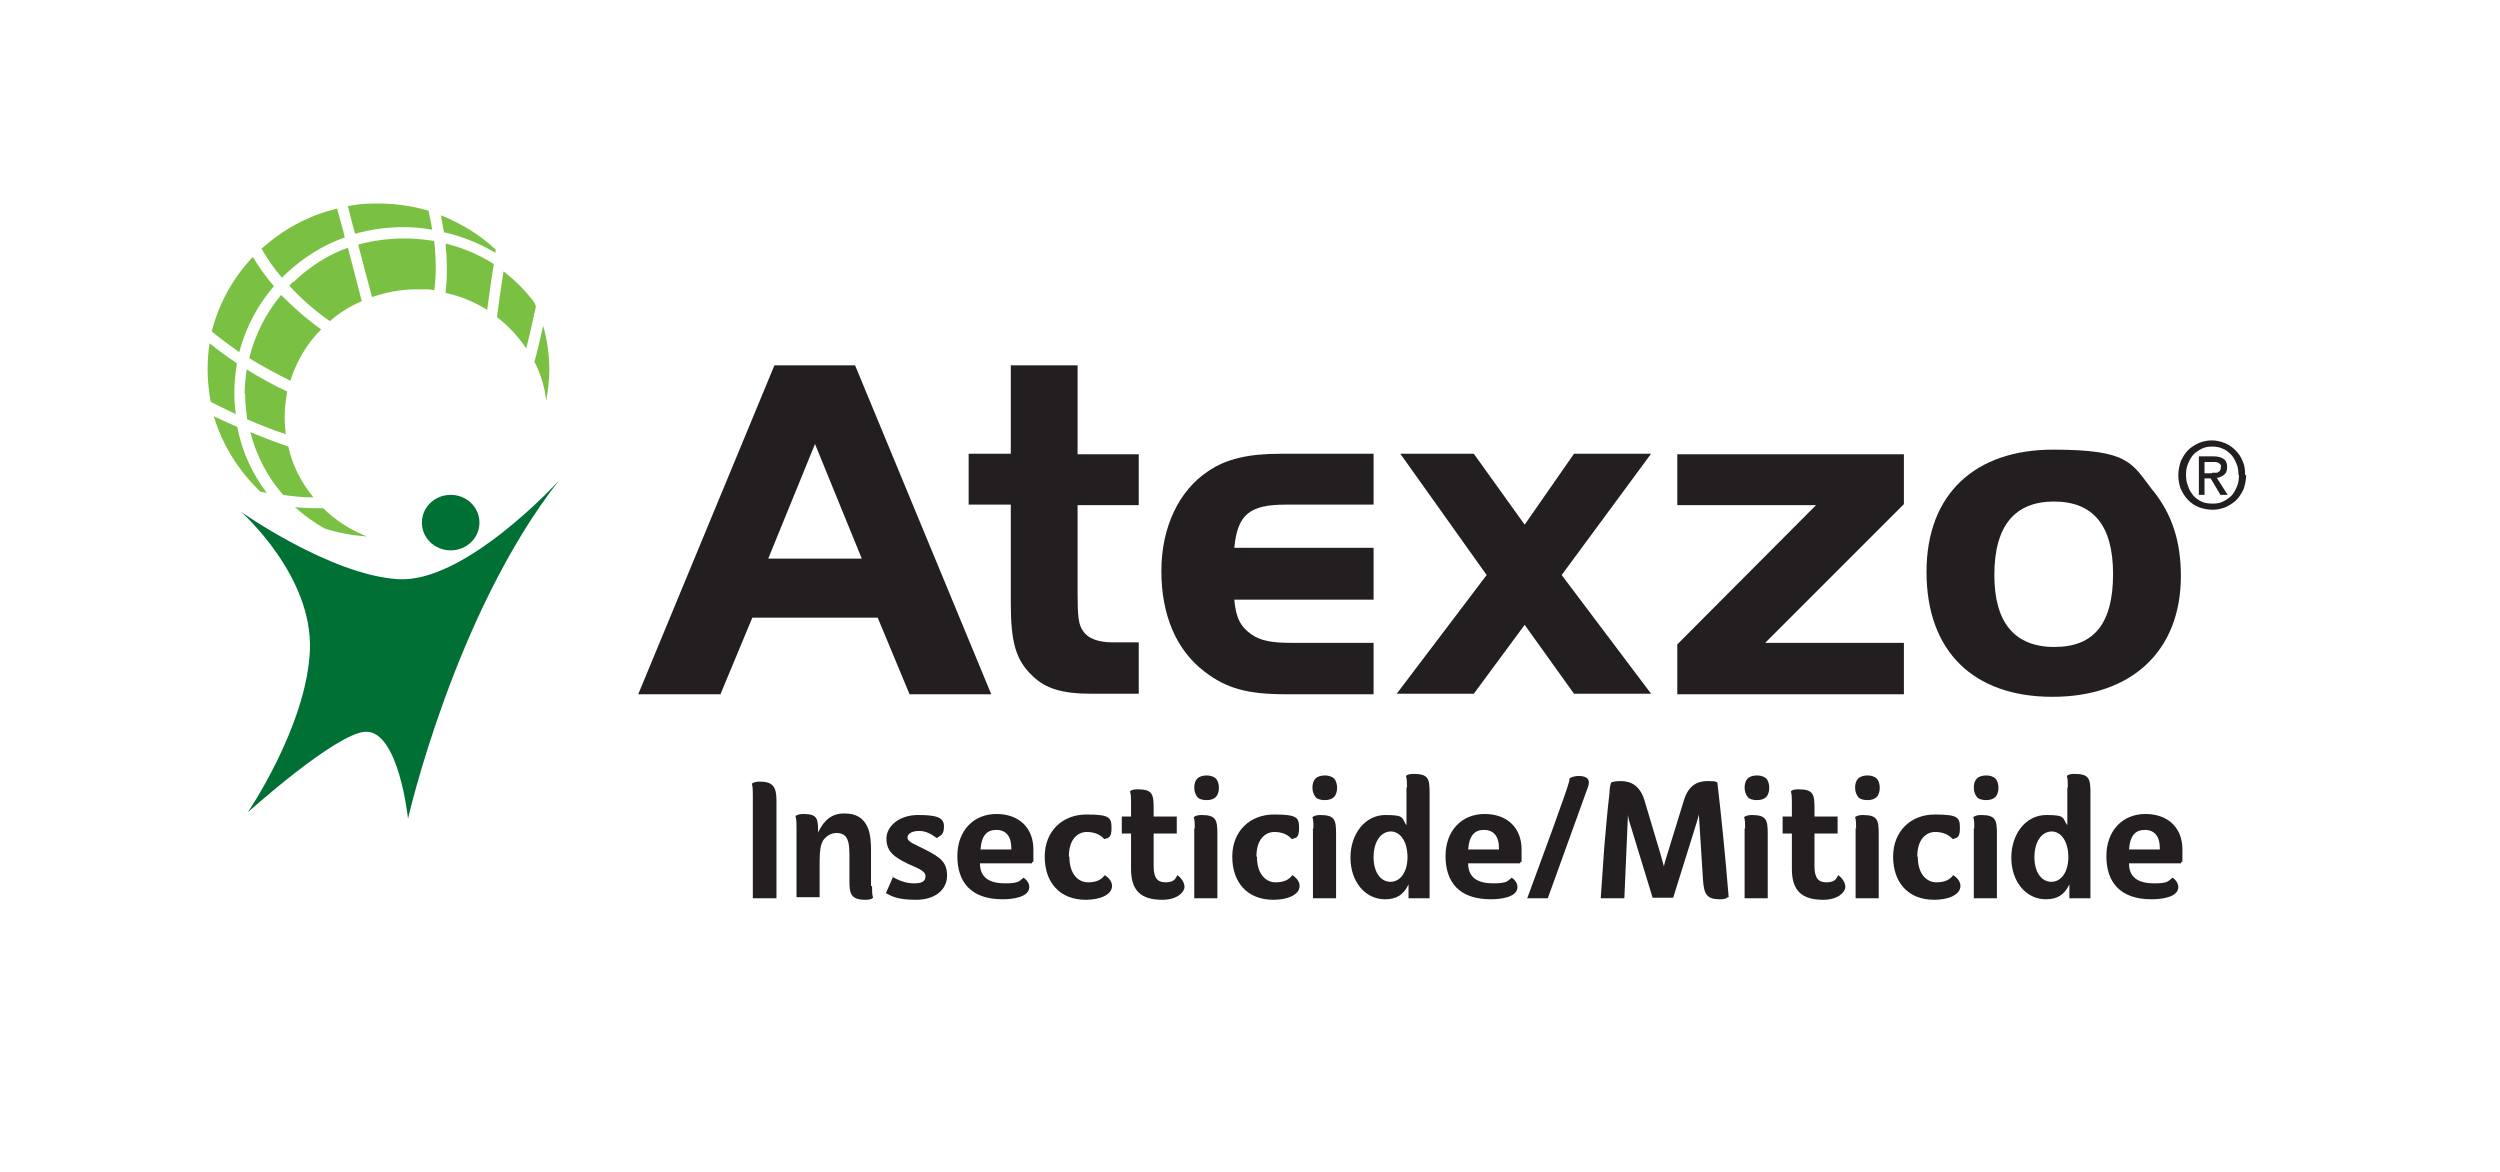 <?xml version="1.0" encoding="UTF-8"?>
<svg id="Layer_1" xmlns="http://www.w3.org/2000/svg" version="1.1" viewBox="0 0 486.5 228">
  <!-- Generator: Adobe Illustrator 29.1.0, SVG Export Plug-In . SVG Version: 2.1.0 Build 142)  -->
  <defs>
    <style>
      .st0 {
        fill: #7ac143;
      }

      .st1 {
        fill: #231f20;
      }

      .st2 {
        fill: #007035;
      }
    </style>
  </defs>
  <g>
    <path class="st1" d="M150.7,71.1h15.7l26.5,64h-15.9l-6.2-14.9h-24.4l-6.2,14.9h-16l26.5-64ZM149.5,108.7h18.2l-9.1-22.3-9.1,22.3Z"/>
    <path class="st1" d="M196.8,71.1h12.9v17.3h11.9v9.9h-11.9v17c0,4.8.2,6.2,1,7.4,1,1.6,3.1,2.3,5.8,2.3h5.1v10h-9.4c-5.4,0-8.8-1-11.3-3.5-3.2-3-4.2-6.5-4.2-14.1v-19.2h-8.2v-9.9h8.2v-17.3Z"/>
    <path class="st1" d="M267.3,116.7h-27.1c.3,3.5,1.2,5.3,3.4,6.8,1.8,1.2,3.8,1.6,7.9,1.6h15.8v10h-17.1c-7.4,0-11.5-1.1-15.8-4.4-5.5-4.2-8.4-11-8.4-19.6s3.5-15.7,9.1-19.4c3.5-2.4,7.8-3.4,14.1-3.4h18.1v9.9h-17.1c-7,0-9.4,1.9-10,8.4h27.1v10Z"/>
    <path class="st1" d="M272.5,88.3h14.3l9.9,13.8,9.6-13.8h15l-17.4,23.6,17.4,23.1h-15l-9.6-13.4-9.9,13.4h-15l17.5-23.1-16.8-23.6Z"/>
    <path class="st1" d="M326.4,98.3v-9.9h44.1v9.7l-27,27h27v10h-44.1v-9.7l27-27.1h-27Z"/>
    <path class="st1" d="M419,95.5c3.7,4.6,5.4,9.9,5.4,16.6,0,14.6-9.6,23.5-25,23.5s-24.5-8.9-24.5-24.3,9.7-23.8,24.6-23.8,15.3,2.6,19.4,7.9ZM388.1,111.9c0,9.2,3.9,14,11.7,14s11.4-4.7,11.4-14.2-3.9-14.1-11.5-14.1-11.6,4.7-11.6,14.3Z"/>
  </g>
  <g>
    <g>
      <path class="st0" d="M84.5,56.6c.2-1.5.3-3,.3-4.4s-.1-3.6-.3-5.3c-1.8-.3-3.8-.5-5.7-.5-3.1,0-6.2.4-9.1,1.2.8,3.2,1.8,6.8,2.7,10.2,2.7-.9,5.6-1.5,8.7-1.5s2.4,0,3.5.2Z"/>
      <path class="st0" d="M94.8,60.3c.4-2.9.8-6,1.3-8.9-2.8-1.8-6-3.2-9.4-4,.3,2.9.4,6.2,0,9.6,2.9.6,5.7,1.8,8.1,3.3Z"/>
      <path class="st0" d="M47.7,76.6c0,1.7.2,3.4.4,5,2.5,1.1,5.1,2.1,7.5,2.9-.1-1.1-.2-2.1-.2-3.2,0-1.8.2-3.5.5-5.1-2.6-1.2-5.3-2.7-7.9-4.3-.2,1.5-.4,3.1-.4,4.7Z"/>
      <path class="st0" d="M48.5,69.7c2.6,1.6,5.4,3.1,8,4.4,1.2-3.8,3.2-7.2,6-10-3.1-2.2-5.6-4.5-7.8-6.7-3,3.6-5.1,7.8-6.2,12.3Z"/>
      <path class="st0" d="M55.1,96.3c1.9.3,4,.5,5.9.5-2.3-2.8-4.1-6.2-4.9-9.9-2.4-.8-4.9-1.8-7.4-2.8,1.2,4.6,3.4,8.8,6.4,12.2Z"/>
      <path class="st0" d="M57,54.9c-.3.2-.5.5-.7.7,2.1,2.3,4.7,4.7,7.9,6.9,1.8-1.6,3.9-2.9,6.2-3.9-.8-3.2-1.8-6.9-2.7-10.4-3.9,1.4-7.5,3.7-10.6,6.7Z"/>
      <path class="st0" d="M104,70.4c1.2,2.3,2,4.9,2.3,7.6.3-1.9.6-3.9.6-5.9,0-3-.4-5.9-1.2-8.7-.5,2.1-1,4.5-1.7,7Z"/>
      <path class="st0" d="M78.7,44.2c1.9,0,3.6.2,5.4.5-.2-1.4-.5-2.6-.7-3.7-3.1-.9-6.4-1.4-9.8-1.4s-4,.2-5.9.5c.3,1.3.8,3.2,1.4,5.4,3.1-.9,6.3-1.3,9.6-1.3Z"/>
      <path class="st0" d="M46.2,83.1c-1.6-.7-3.1-1.4-4.6-2.1,1.7,5.7,4.9,10.7,9.1,14.7.4,0,.8.2,1.2.2-2.8-3.7-4.8-8-5.7-12.7Z"/>
      <path class="st0" d="M62.9,98.9c-1.8,0-3.6,0-5.5-.2,1.8,1.6,3.7,3,5.9,4.2,2.6.8,5.3,1.3,8.1,1.5-3.2-1.3-6.1-3.1-8.5-5.5Z"/>
      <path class="st0" d="M45.6,76.6c0-2,.2-4,.5-5.9-1.8-1.2-3.6-2.5-5.3-3.9-.3,1.7-.4,3.5-.4,5.2s.2,4.2.6,6.2c1.6.8,3.2,1.6,4.9,2.4-.2-1.3-.3-2.6-.3-4Z"/>
      <path class="st0" d="M86.4,45.2c3.6.8,7,2.2,10,4,0-.2,0-.4.1-.6-3.1-2.9-6.7-5.1-10.7-6.7.2,1,.4,2.1.6,3.3Z"/>
      <path class="st0" d="M98,52.8c-.5,2.9-.9,6.1-1.3,8.9,2.2,1.7,4.1,3.7,5.7,6.1.8-3.1,1.4-5.9,1.9-8.2-.1-.2-.2-.5-.3-.7-1.7-2.3-3.7-4.3-5.9-6Z"/>
      <path class="st0" d="M54.9,54c.2-.2.4-.4.6-.6,3.4-3.2,7.3-5.7,11.6-7.2-.5-2.1-1.1-4-1.5-5.6-5.6,1.3-10.6,4.1-14.7,7.8,1,1.8,2.3,3.7,4,5.7Z"/>
      <path class="st0" d="M46.6,68.4c1.2-4.6,3.5-9,6.7-12.7-1.7-2-3-3.9-4.1-5.7-3.8,4-6.6,9-8,14.5,1.7,1.4,3.5,2.7,5.3,4Z"/>
    </g>
    <path class="st2" d="M87.7,96.3c-3.1,0-5.6,2.4-5.6,5.4s2.5,5.4,5.6,5.4,5.6-2.4,5.6-5.4-2.5-5.4-5.6-5.4Z"/>
    <path class="st2" d="M46.9,99.6s14.1,12.4,13.4,27.1c-.7,14.7-12.1,31.4-12.1,31.4,0,0,17.1-15.4,22.9-15.7,6.5-.3,8.3,16.9,8.3,16.9,0,0,9.1-39.9,29.3-65.7,0,0-18.3,20.1-31.4,19.1-13.1-.9-30.4-13.1-30.4-13.1Z"/>
  </g>
  <path class="st1" d="M437.1,92.4c0,1-.2,1.9-.5,2.8-.4.8-.8,1.5-1.4,2.1-.6.6-1.3,1-2.1,1.4-.8.3-1.6.5-2.5.5s-1.9-.2-2.7-.5c-.8-.3-1.5-.8-2.1-1.4-.6-.6-1-1.3-1.4-2.1-.3-.8-.5-1.7-.5-2.7s.2-1.9.5-2.8c.4-.8.8-1.5,1.4-2.1.6-.6,1.3-1,2.1-1.4.8-.3,1.6-.5,2.5-.5s1.7.2,2.5.5c.8.3,1.5.8,2.1,1.4.6.6,1.1,1.3,1.4,2.1.4.8.5,1.7.5,2.8ZM435.6,92.4c0-.8-.1-1.6-.4-2.2-.3-.7-.6-1.3-1.1-1.8-.5-.5-1-.9-1.6-1.1-.6-.3-1.3-.4-2-.4s-1.4.1-2,.4c-.6.3-1.2.7-1.6,1.1s-.8,1.1-1.1,1.8c-.3.7-.4,1.4-.4,2.2s.1,1.5.4,2.2c.2.7.6,1.3,1,1.8.4.5,1,.9,1.6,1.2.6.3,1.4.4,2.2.4s1.4-.1,2-.4c.6-.3,1.2-.7,1.6-1.1.5-.5.8-1.1,1.1-1.8.3-.7.4-1.4.4-2.3ZM429.1,96.3h-1.2v-7.5h2.8c.9,0,1.6.2,2,.5.5.3.7.9.7,1.6s-.2,1.2-.6,1.5c-.4.3-.8.5-1.4.6l2.1,3.3h-1.4l-1.9-3.2h-1.2v3.2ZM430.5,92c.2,0,.4,0,.7,0,.2,0,.4,0,.5-.2.2,0,.3-.2.4-.4,0-.1.1-.4.1-.6s0-.4-.2-.5c-.1-.1-.2-.2-.4-.3-.2,0-.3-.1-.5-.1-.2,0-.4,0-.6,0h-1.5v2.2h1.4Z"/>
  <g>
    <path class="st1" d="M146.5,154.7c0-.8,0-1.6-.2-2.2h0c.3-.2.7-.4,1.5-.4,2.6,0,3.3,1,3.3,3.7v19h-4.6v-20Z"/>
    <path class="st1" d="M169.7,172.5c0,.8,0,1.6.2,2.2h0c-.3.3-.8.4-1.5.4-2.9,0-3.1-1.3-3.1-3.7v-5c0-1.9-.2-3-.8-3.7-.4-.4-1-.6-1.7-.6-1.1,0-2,.6-2.6,1.4-.5.9-.7,2-.7,4v7.1h-4.5v-13.6c0-.8,0-1.6-.2-2.2h0c.3-.2.7-.4,1.5-.4,2.8,0,2.9.9,2.9,3.6h0c1.2-2.5,2.7-3.7,5.1-3.7s3.6.9,4.4,2.4c.5,1,.8,2.3.8,4.8v6.9Z"/>
    <path class="st1" d="M173.6,170.6c1.2.7,2.7,1.3,4.2,1.3s2.3-.3,2.3-1.4-1.7-1.6-3.4-2.4c-2.7-1.3-4.2-2.4-4.2-4.9s2.6-4.6,6.1-4.6,5.1.4,5.1,2.2-.8,1.8-1.4,2.3h0c-1-.8-2.2-1.4-3.4-1.4s-2.3.4-2.3,1.3,1.7,1.4,3.4,2.3c2.9,1.5,4.3,2.4,4.3,5.1s-2.3,4.7-6,4.7-4.8-.7-5.9-1.3l1.4-3.2Z"/>
    <path class="st1" d="M190.7,168c0,2.9,2,3.9,4.9,3.9s2.7-.5,3.6-1.1h0c.6.4,1.1,1.1,1.1,1.8,0,2-3.2,2.4-5.2,2.4-6.2,0-8.8-3.4-8.8-8.4s3.2-8.2,7.6-8.2,7.2,2.7,7.2,6.9,0,1.6-.3,2.7h-9.9ZM190.8,165.3h6v-.3c0-2.3-1.1-3.5-2.9-3.5s-2.9,1-3.1,3.9Z"/>
    <path class="st1" d="M208.1,166.7c0,3.6,1.9,5,3.6,5s2.6-.5,3.3-1.4h0c.6.4,1.4,1.1,1.4,2.1,0,1.8-2.5,2.7-5.1,2.7-5.1,0-8-3.4-8-8.4s3.5-8.2,8.1-8.2,4.9.6,4.9,2.7-.8,1.8-1.4,2.1h0c-.7-.8-1.8-1.4-3.4-1.4s-3.5,1.2-3.5,4.8Z"/>
    <path class="st1" d="M220.1,162.2h-1.8v-3.3h1.8v-2.7c0-.8,0-1.6-.2-2.2h0c.3-.3.7-.4,1.5-.4,2.9,0,3.1,1,3.1,3.7v1.6h4.5v3.3h-4.5v6.4c0,2.3.8,3.1,2.3,3.1s1.9-.5,2.3-1.4h0c.6.4,1.4,1.3,1.4,2.3s-1.4,2.5-4.3,2.5c-4.2,0-6.1-1.8-6.1-6v-6.9Z"/>
    <path class="st1" d="M236.6,155.1c-.4.4-1,.6-1.8.6s-1.5-.2-1.8-.6-.6-1-.6-1.8.2-1.4.6-1.8c.4-.4,1.1-.6,1.8-.6s1.4.2,1.8.6c.4.4.6,1.1.6,1.8s-.2,1.4-.6,1.8ZM232.5,161.2c0-.8,0-1.6-.2-2.2h0c.3-.2.7-.4,1.5-.4,2.9,0,3.1,1,3.1,3.7v12.5h-4.5v-13.6Z"/>
    <path class="st1" d="M244.6,166.7c0,3.6,1.9,5,3.6,5s2.6-.5,3.3-1.4h0c.6.4,1.4,1.1,1.4,2.1,0,1.8-2.5,2.7-5.1,2.7-5.1,0-8-3.4-8-8.4s3.5-8.2,8.1-8.2,4.9.6,4.9,2.7-.8,1.8-1.4,2.1h0c-.7-.8-1.8-1.4-3.4-1.4s-3.5,1.2-3.5,4.8Z"/>
    <path class="st1" d="M259.6,155.1c-.4.4-1,.6-1.8.6s-1.5-.2-1.8-.6-.6-1-.6-1.8.2-1.4.6-1.8c.4-.4,1.1-.6,1.8-.6s1.4.2,1.8.6c.4.4.6,1.1.6,1.8s-.2,1.4-.6,1.8ZM255.6,161.2c0-.8,0-1.6-.2-2.2h0c.3-.2.7-.4,1.5-.4,2.9,0,3.1,1,3.1,3.7v12.5h-4.5v-13.6Z"/>
    <path class="st1" d="M273.8,153.2c0-.8,0-1.6-.2-2.2h0c.3-.3.8-.4,1.5-.4,2.9,0,3.1,1,3.1,3.7v20.5h-4.1v-2.7h0c-1,2.1-2.4,2.9-4.6,2.9-3.8,0-6.7-3.4-6.7-8.1s2.9-8.3,6.8-8.3,3.1.6,4.1,2v-7.3ZM270.7,161.8c-2,0-3.4,2-3.4,5s1.4,4.8,3.3,4.8,3.3-1.9,3.3-4.8-1.3-5-3.3-5Z"/>
    <path class="st1" d="M285.7,168c0,2.9,2,3.9,4.9,3.9s2.7-.5,3.6-1.1h0c.6.4,1.1,1.1,1.1,1.8,0,2-3.2,2.4-5.2,2.4-6.2,0-8.8-3.4-8.8-8.4s3.2-8.2,7.6-8.2,7.2,2.7,7.2,6.9,0,1.6-.3,2.7h-9.9ZM285.7,165.3h6v-.3c0-2.3-1.1-3.5-2.9-3.5s-2.9,1-3.1,3.9Z"/>
    <path class="st1" d="M305.4,151.5h0c.4-.3,1.1-.5,1.8-.5,1.9,0,2.3.9,1.8,2.2l-7.8,21.6h-4c8.4-22.7,8.3-23,8.2-23.2Z"/>
    <path class="st1" d="M336.2,174.6h0c-.3.3-.7.4-1.5.4-2.6,0-3.1-1-3.3-3.8l-.8-12.7h0s-.3,1.2-.5,1.8l-4.5,14.4h-4l-4.4-14.4c-.3-.8-.4-1.7-.4-1.7h0l-.7,16.2h-4.6l.7-10.1c.3-3.2.6-7.1,1-10.3,0-.7.1-1.4.3-2.1.3-.2,1.1-.3,1.9-.3,1.9,0,3.7.8,4.6,3.7l3.1,10.4.7,2.5h0c.1-.6.5-1.9.7-2.5l3.2-10.4c.9-2.9,2.6-3.7,4.6-3.7s1.6.2,1.9.3c.7,6,1.5,13.6,2.2,22.3Z"/>
    <path class="st1" d="M343.7,155.1c-.4.4-1,.6-1.8.6s-1.5-.2-1.8-.6-.6-1-.6-1.8.2-1.4.6-1.8c.4-.4,1.1-.6,1.8-.6s1.4.2,1.8.6c.4.4.6,1.1.6,1.8s-.2,1.4-.6,1.8ZM339.6,161.2c0-.8,0-1.6-.2-2.2h0c.3-.2.7-.4,1.5-.4,2.9,0,3.1,1,3.1,3.7v12.5h-4.5v-13.6Z"/>
    <path class="st1" d="M348.7,162.2h-1.8v-3.3h1.8v-2.7c0-.8,0-1.6-.2-2.2h0c.3-.3.7-.4,1.5-.4,2.9,0,3.1,1,3.1,3.7v1.6h4.5v3.3h-4.5v6.4c0,2.3.8,3.1,2.3,3.1s1.9-.5,2.3-1.4h0c.6.4,1.4,1.3,1.4,2.3s-1.4,2.5-4.3,2.5c-4.2,0-6.1-1.8-6.1-6v-6.9Z"/>
    <path class="st1" d="M365.2,155.1c-.4.4-1,.6-1.8.6s-1.5-.2-1.8-.6-.6-1-.6-1.8.2-1.4.6-1.8c.4-.4,1.1-.6,1.8-.6s1.4.2,1.8.6c.4.4.6,1.1.6,1.8s-.2,1.4-.6,1.8ZM361.2,161.2c0-.8,0-1.6-.2-2.2h0c.3-.2.7-.4,1.5-.4,2.9,0,3.1,1,3.1,3.7v12.5h-4.5v-13.6Z"/>
    <path class="st1" d="M373.2,166.7c0,3.6,1.9,5,3.6,5s2.6-.5,3.3-1.4h0c.6.4,1.4,1.1,1.4,2.1,0,1.8-2.5,2.7-5.1,2.7-5.1,0-8-3.4-8-8.4s3.5-8.2,8.1-8.2,4.9.6,4.9,2.7-.8,1.8-1.4,2.1h0c-.7-.8-1.8-1.4-3.4-1.4s-3.5,1.2-3.5,4.8Z"/>
    <path class="st1" d="M388.3,155.1c-.4.4-1,.6-1.8.6s-1.5-.2-1.8-.6-.6-1-.6-1.8.2-1.4.6-1.8c.4-.4,1.1-.6,1.8-.6s1.4.2,1.8.6c.4.4.6,1.1.6,1.8s-.2,1.4-.6,1.8ZM384.2,161.2c0-.8,0-1.6-.2-2.2h0c.3-.2.7-.4,1.5-.4,2.9,0,3.1,1,3.1,3.7v12.5h-4.5v-13.6Z"/>
    <path class="st1" d="M402.4,153.2c0-.8,0-1.6-.2-2.2h0c.3-.3.8-.4,1.5-.4,2.9,0,3.1,1,3.1,3.7v20.5h-4.1v-2.7h0c-1,2.1-2.4,2.9-4.6,2.9-3.8,0-6.7-3.4-6.7-8.1s2.9-8.3,6.8-8.3,3.1.6,4.1,2v-7.3ZM399.3,161.8c-2,0-3.4,2-3.4,5s1.4,4.8,3.3,4.8,3.3-1.9,3.3-4.8-1.3-5-3.3-5Z"/>
    <path class="st1" d="M414.3,168c0,2.9,2,3.9,4.9,3.9s2.7-.5,3.6-1.1h0c.6.4,1.1,1.1,1.1,1.8,0,2-3.2,2.4-5.2,2.4-6.2,0-8.8-3.4-8.8-8.4s3.2-8.2,7.6-8.2,7.2,2.7,7.2,6.9,0,1.6-.3,2.7h-9.9ZM414.3,165.3h6v-.3c0-2.3-1.1-3.5-2.9-3.5s-2.9,1-3.1,3.9Z"/>
  </g>
</svg>